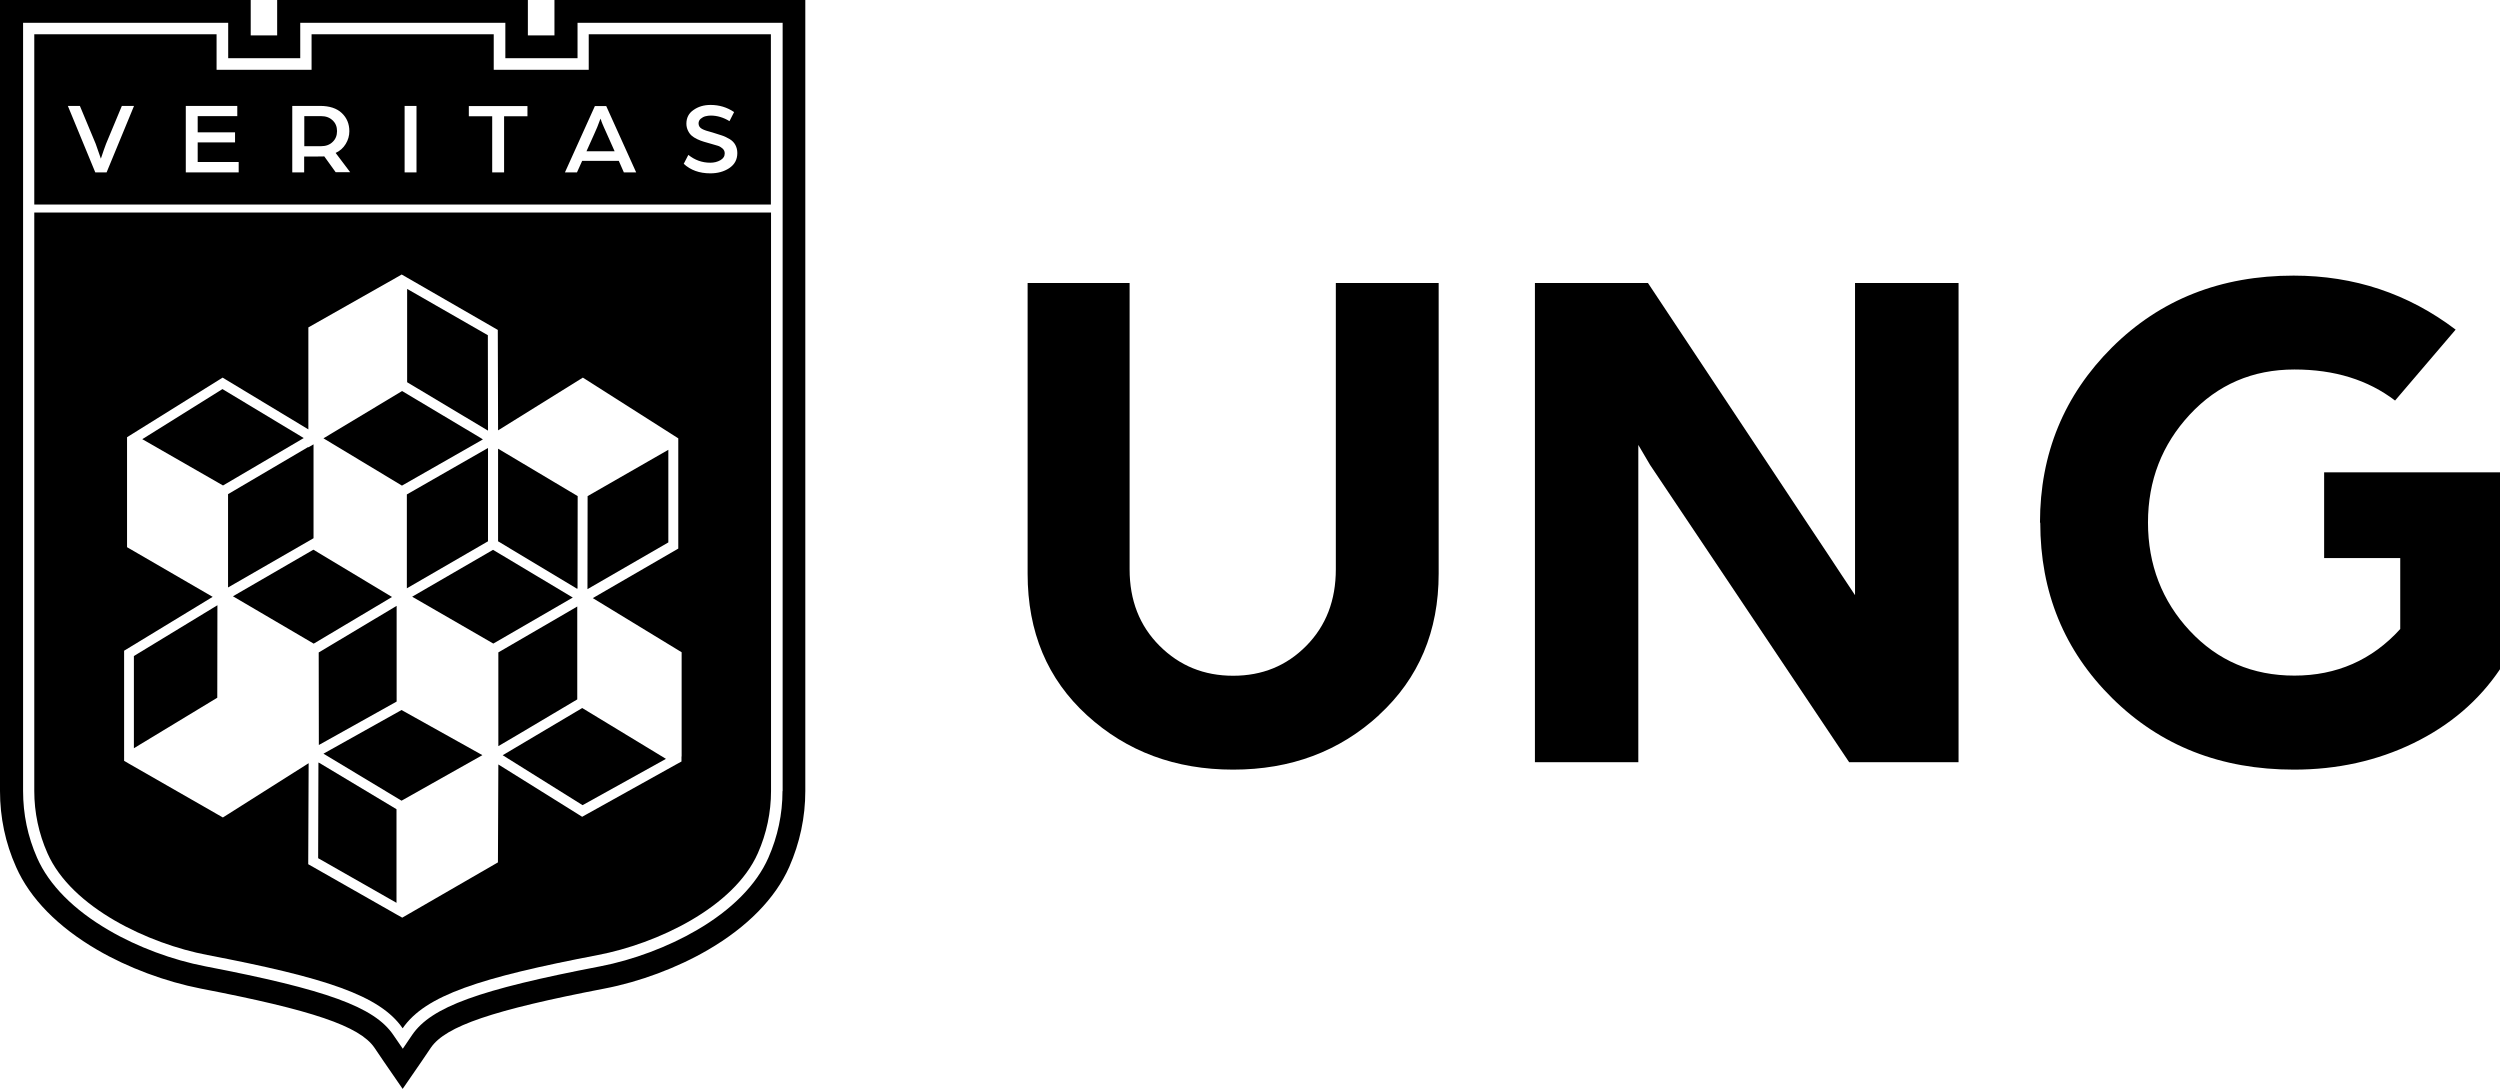 <?xml version="1.0" encoding="UTF-8"?><svg id="Camada_2" xmlns="http://www.w3.org/2000/svg" viewBox="0 0 178.69 77.84"><g id="Camada_1-2"><g><g><path d="M98.58,51.1c-2.84,2.61-6.32,3.91-10.44,3.91s-7.6-1.29-10.44-3.88c-2.84-2.59-4.25-5.96-4.25-10.12V20.23h7.29v20.46c0,2.22,.71,4.04,2.14,5.47s3.18,2.14,5.26,2.14,3.82-.71,5.23-2.14c1.41-1.43,2.11-3.25,2.11-5.47V20.23h7.35v20.77c0,4.12-1.42,7.49-4.26,10.1Z"/><path d="M109.71,54.48V20.23h8.08l8.94,13.47c.72,1.09,1.57,2.36,2.53,3.82,.97,1.46,1.76,2.64,2.36,3.56l.97,1.46V20.23h7.4V54.48h-7.82l-8.58-12.82c-.92-1.37-1.93-2.88-3.03-4.52-1.1-1.64-1.97-2.94-2.62-3.91l-.84-1.43v22.68h-7.4Z"/><path d="M145.81,37.36c0-4.93,1.72-9.11,5.15-12.53,3.44-3.42,7.76-5.13,12.98-5.13,4.33,0,8.19,1.29,11.58,3.86l-4.33,5.07c-1.94-1.48-4.33-2.22-7.19-2.22-3,0-5.49,1.08-7.48,3.22s-2.99,4.72-2.99,7.72,1,5.61,2.99,7.74c1.99,2.13,4.48,3.2,7.48,3.2s5.55-1.11,7.56-3.33v-5.07h-5.44v-6.13h12.58v14.06c-1.52,2.26-3.58,4.02-6.18,5.29-2.61,1.27-5.46,1.9-8.56,1.9-5.22,0-9.54-1.7-12.98-5.1-3.44-3.4-5.15-7.58-5.15-12.55Z"/></g><g><path d="M39.63,0V2.53h-1.9V0H19.81V2.53h-1.89V0H0V56.54c0,1.88,.38,3.71,1.15,5.43,.99,2.25,3,4.29,5.8,5.92,2.19,1.28,4.89,2.28,7.4,2.77,7.98,1.54,11.35,2.68,12.41,4.22l.67,.99,1.35,1.96,1.35-1.96,.67-.99c1.06-1.54,4.42-2.68,12.4-4.22,2.52-.48,5.22-1.49,7.41-2.77,2.8-1.63,4.81-3.68,5.8-5.92,.76-1.73,1.15-3.55,1.15-5.43V0h-17.93Zm16.3,56.54c0,1.65-.34,3.25-1.01,4.77-.85,1.93-2.63,3.73-5.13,5.18-2.04,1.19-4.55,2.13-6.89,2.58-8.68,1.67-12.07,2.9-13.44,4.9l-.67,.99-.68-.99c-1.36-2-4.76-3.23-13.43-4.9-2.34-.45-4.86-1.38-6.9-2.58-2.5-1.45-4.28-3.24-5.13-5.18-.67-1.52-1-3.12-1-4.77V1.63h14.66v2.53h5.15V1.63h14.66v2.53h5.16V1.63h14.66V56.54Z"/><g><polygon points="9.57 46.89 9.57 53.48 15.53 49.87 15.54 43.26 9.57 46.89"/><polygon points="15.9 27.81 10.17 31.39 15.94 34.7 21.71 31.31 15.9 27.81"/><polygon points="29.08 42.04 29.08 42.05 34.88 38.69 34.88 32.02 29.08 35.34 29.08 42.04"/><polygon points="22.78 46.63 22.79 53.25 28.34 50.15 28.35 50.14 28.35 43.31 28.34 43.31 22.79 46.63 22.78 46.63"/><polygon points="41.26 42.05 41.28 42.06 41.29 35.46 35.6 32.07 35.6 38.69 41.26 42.09 41.26 42.05"/><polygon points="47.77 32.15 42 35.46 41.99 42.11 47.77 38.77 47.77 32.15"/><polygon points="34.87 23.96 29.1 20.65 29.1 27.32 34.88 30.78 34.87 23.96"/><polygon points="34.51 31.41 34.52 31.41 34.35 31.3 28.74 27.95 23.12 31.33 28.73 34.71 34.51 31.41"/><polygon points="22.41 31.76 22.41 31.76 22.03 31.98 22.03 31.95 16.3 35.32 16.3 41.99 22.41 38.47 22.41 31.76"/><polygon points="41.61 50.61 35.93 53.98 41.64 57.55 47.6 54.24 41.62 50.61 41.61 50.61"/><polygon points="36.88 52.59 41.26 49.99 41.26 43.35 40.44 43.83 35.62 46.63 35.62 53.32 35.62 53.32 35.62 53.33 36.88 52.59"/><path d="M28.77,15.19H2.45V56.54c0,1.53,.32,3.04,.94,4.44,1.72,3.9,7.24,6.48,11.43,7.28,8.44,1.62,12.34,2.88,13.96,5.24,1.62-2.36,5.52-3.62,13.96-5.24,4.19-.8,9.71-3.38,11.43-7.28,.62-1.4,.94-2.91,.94-4.44V15.19H28.77Zm19.94,38.86v.38l-.42,.23-6.68,3.72-5.99-3.74-.03,7-6.51,3.76-.33,.19-.41-.23-6.31-3.59,.03-7.22-6.13,3.88-6.72-3.85-.34-.2v-7.87l6.33-3.85-6.12-3.55v-7.86l.4-.25,6.43-4.01,6.13,3.7v-7.29l6.34-3.59,.33-.19,.4,.23,6.47,3.73,.02,7.18,6.06-3.77,6.49,4.13,.33,.21v7.88l-6.11,3.54,6.35,3.87v7.47Z"/><polygon points="22.4 39.29 16.65 42.62 22.43 46.01 22.43 46 28.02 42.67 22.4 39.29"/><polygon points="22.79 54.52 22.76 54.5 22.74 61.34 28.34 64.53 28.34 57.84 22.79 54.51 22.79 54.52"/><polygon points="35.24 39.3 29.46 42.65 29.46 42.65 35.26 46 35.26 46 40.94 42.71 35.24 39.3"/><polygon points="23.12 53.87 28.7 57.23 34.47 53.98 34.47 53.97 28.7 50.75 23.12 53.87"/></g><g><path d="M42.99,8.66l-.07-.18c-.16,.44-.31,.82-.46,1.13l-.54,1.2h2.01l-.54-1.21c-.06-.14-.13-.3-.22-.49-.08-.19-.15-.34-.19-.46Z"/><path d="M23.78,8.61c-.21-.21-.49-.31-.83-.31h-1.2v2.15h1.19c.35,0,.63-.1,.84-.31,.21-.2,.31-.46,.31-.77s-.1-.56-.31-.77Z"/><path d="M42.08,2.45v2.54h-6.79V2.45h-13.02v2.54h-6.79V2.45H2.45V14.62H55.1V2.45h-13.02ZM7.64,12.32h-.83l-1.96-4.75h.86l1.13,2.71,.37,1.06c.16-.48,.28-.83,.37-1.06l1.13-2.71h.87l-1.96,4.75Zm9.42,0h-3.78V7.57h3.68v.73h-2.83v1.16h2.67v.72h-2.67v1.4h2.93v.73Zm6.94,0l-.82-1.14c-.14,0-.39,.01-.76,.01h-.68v1.13h-.85V7.57h1.99c.67,0,1.19,.17,1.55,.51,.36,.34,.54,.77,.54,1.3,0,.33-.09,.63-.26,.91-.17,.28-.41,.5-.72,.64l1.04,1.38h-1.04Zm5.77,0h-.85V7.57h.85v4.74Zm7.93-4.01h-1.67v4.01h-.85v-4.01h-1.67v-.73h4.19v.73Zm6.89,4.01l-.36-.82h-2.62l-.37,.82h-.86l2.14-4.74h.81l2.14,4.74h-.86Zm7.53-.3c-.38,.25-.83,.37-1.35,.37-.78,0-1.41-.23-1.9-.68l.33-.64c.46,.37,.98,.56,1.57,.56,.27,0,.51-.06,.72-.18,.21-.12,.31-.28,.31-.49,0-.14-.05-.25-.16-.35-.11-.09-.22-.16-.33-.19-.11-.03-.28-.08-.48-.14-.21-.06-.38-.11-.52-.15-.14-.04-.3-.1-.47-.18s-.31-.17-.41-.26c-.1-.09-.19-.21-.26-.36-.07-.15-.11-.31-.11-.49,0-.42,.17-.75,.51-.98,.34-.24,.74-.36,1.22-.36,.62,0,1.18,.17,1.68,.51l-.33,.65c-.42-.26-.87-.4-1.35-.4-.12,0-.24,.02-.37,.05-.12,.03-.23,.09-.34,.18-.1,.09-.15,.2-.15,.33,0,.17,.08,.3,.24,.39,.16,.09,.41,.17,.76,.26,.25,.08,.47,.15,.66,.21,.19,.06,.37,.15,.56,.26,.18,.11,.32,.25,.41,.42,.09,.17,.14,.36,.14,.58,0,.46-.19,.82-.57,1.07Z"/></g></g></g></g></svg>